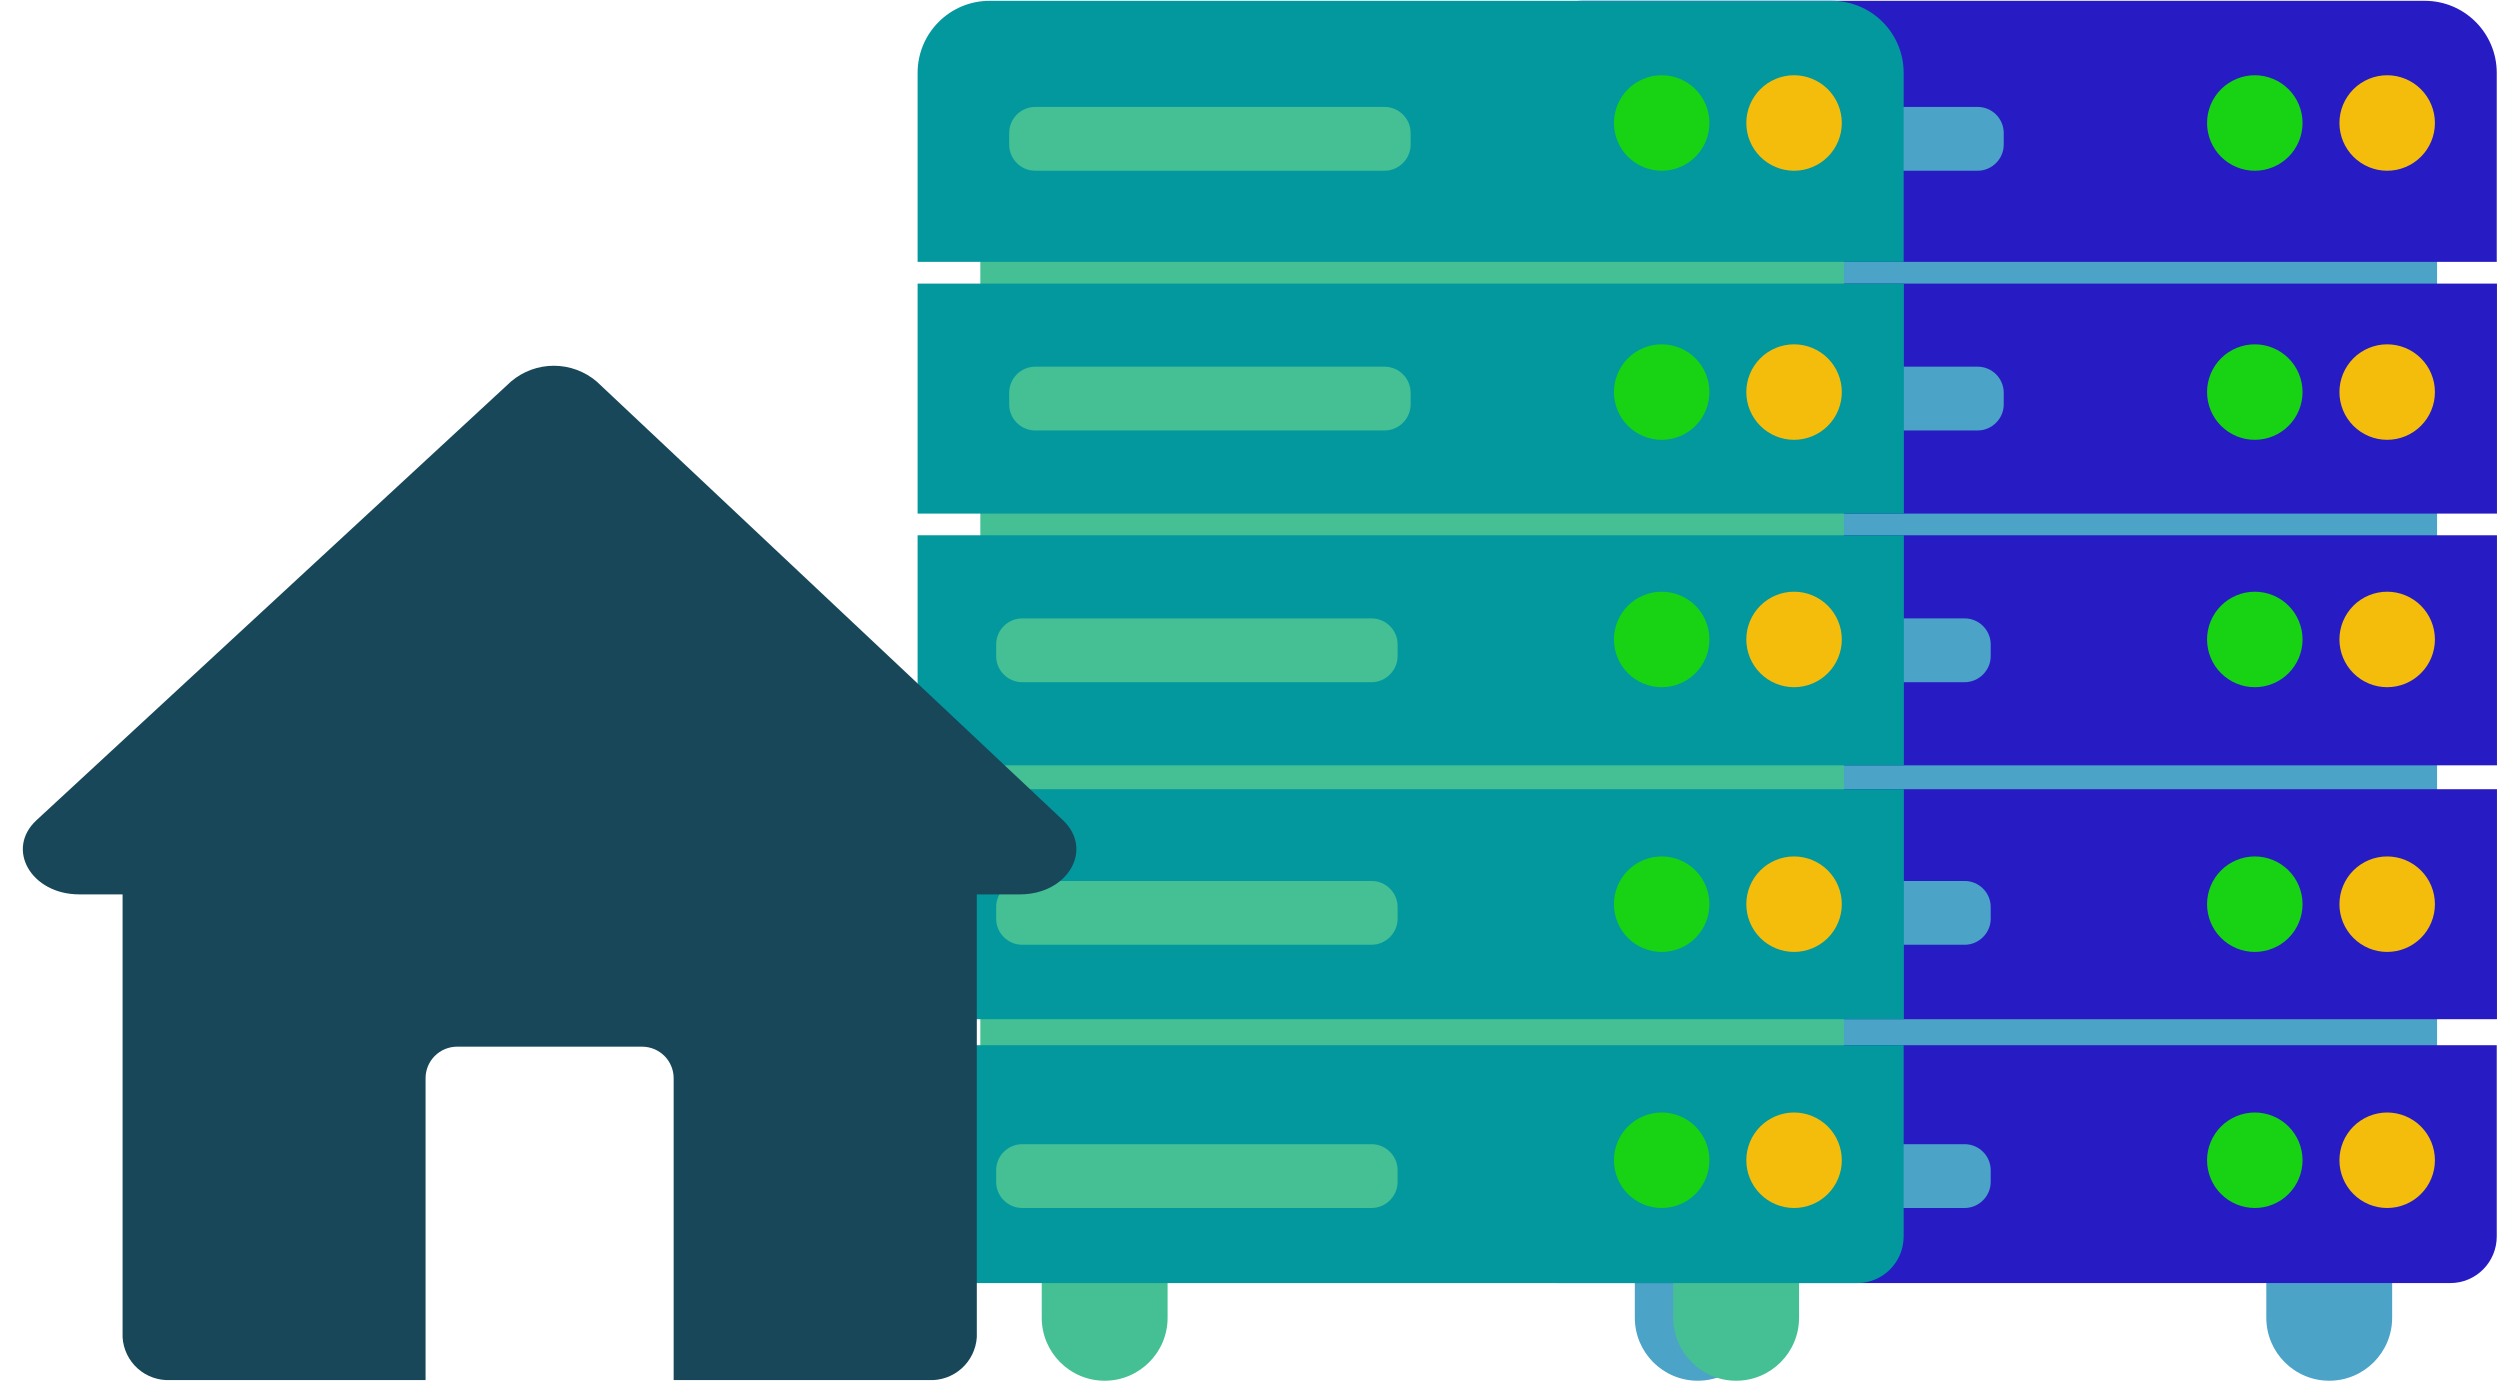 <svg xmlns="http://www.w3.org/2000/svg" xmlns:xlink="http://www.w3.org/1999/xlink" width="782" zoomAndPan="magnify" viewBox="0 0 586.5 324.75" height="433" preserveAspectRatio="xMidYMid meet" version="1.0"><defs><clipPath id="7403f37396"><path d="M 369 10 L 572 10 L 572 323.918 L 369 323.918 Z M 369 10 " clip-rule="nonzero"/></clipPath><clipPath id="6acd841714"><path d="M 354.348 0.191 L 585.898 0.191 L 585.898 62 L 354.348 62 Z M 354.348 0.191 " clip-rule="nonzero"/></clipPath><clipPath id="6f41dba153"><path d="M 354.348 66 L 585.898 66 L 585.898 121 L 354.348 121 Z M 354.348 66 " clip-rule="nonzero"/></clipPath><clipPath id="d8c1e4e3ca"><path d="M 354.348 125 L 585.898 125 L 585.898 180 L 354.348 180 Z M 354.348 125 " clip-rule="nonzero"/></clipPath><clipPath id="d1a083d2a6"><path d="M 354.348 185 L 585.898 185 L 585.898 240 L 354.348 240 Z M 354.348 185 " clip-rule="nonzero"/></clipPath><clipPath id="6023be72aa"><path d="M 354.348 245 L 585.898 245 L 585.898 302 L 354.348 302 Z M 354.348 245 " clip-rule="nonzero"/></clipPath><clipPath id="c48a9a9f17"><path d="M 229 10 L 433 10 L 433 323.918 L 229 323.918 Z M 229 10 " clip-rule="nonzero"/></clipPath><clipPath id="1744580bd6"><path d="M 215.203 0.191 L 446.758 0.191 L 446.758 62 L 215.203 62 Z M 215.203 0.191 " clip-rule="nonzero"/></clipPath><clipPath id="e17ee8ff2c"><path d="M 215.203 66 L 446.758 66 L 446.758 121 L 215.203 121 Z M 215.203 66 " clip-rule="nonzero"/></clipPath><clipPath id="85d4a17be1"><path d="M 215.203 125 L 446.758 125 L 446.758 180 L 215.203 180 Z M 215.203 125 " clip-rule="nonzero"/></clipPath><clipPath id="11bfc2cf48"><path d="M 215.203 185 L 446.758 185 L 446.758 240 L 215.203 240 Z M 215.203 185 " clip-rule="nonzero"/></clipPath><clipPath id="5ff4366067"><path d="M 215.203 245 L 446.758 245 L 446.758 302 L 215.203 302 Z M 215.203 245 " clip-rule="nonzero"/></clipPath></defs><g clip-path="url(#7403f37396)"><path fill="#4ba3c7" d="M 571.738 10.832 L 369.125 10.832 L 369.125 294.898 L 383.531 294.898 L 383.531 309.152 C 383.531 317.297 390.148 323.918 398.297 323.918 C 406.441 323.918 413.059 317.297 413.059 309.152 L 413.059 294.898 L 531.676 294.898 L 531.676 309.152 C 531.676 317.297 538.293 323.918 546.438 323.918 C 554.582 323.918 561.199 317.297 561.199 309.152 L 561.199 294.898 L 571.738 294.898 Z M 571.738 10.832 " fill-opacity="1" fill-rule="nonzero"/></g><g clip-path="url(#6acd841714)"><path fill="#271cc4" d="M 585.738 61.434 L 354.414 61.434 L 354.414 17.094 C 354.414 7.727 361.996 0.191 371.312 0.191 L 568.836 0.191 C 578.203 0.191 585.738 7.777 585.738 17.094 Z M 585.738 61.434 " fill-opacity="1" fill-rule="nonzero"/></g><g clip-path="url(#6f41dba153)"><path fill="#271cc4" d="M 354.414 66.527 L 585.789 66.527 L 585.789 120.488 L 354.414 120.488 Z M 354.414 66.527 " fill-opacity="1" fill-rule="nonzero"/></g><g clip-path="url(#d8c1e4e3ca)"><path fill="#271cc4" d="M 354.414 125.578 L 585.789 125.578 L 585.789 179.543 L 354.414 179.543 Z M 354.414 125.578 " fill-opacity="1" fill-rule="nonzero"/></g><g clip-path="url(#d1a083d2a6)"><path fill="#271cc4" d="M 354.414 185.141 L 585.789 185.141 L 585.789 239.105 L 354.414 239.105 Z M 354.414 185.141 " fill-opacity="1" fill-rule="nonzero"/></g><g clip-path="url(#6023be72aa)"><path fill="#271cc4" d="M 574.844 301.008 L 365.309 301.008 C 359.25 301.008 354.363 296.121 354.363 290.062 L 354.363 245.211 L 585.738 245.211 L 585.738 290.062 C 585.738 296.121 580.852 301.008 574.844 301.008 Z M 574.844 301.008 " fill-opacity="1" fill-rule="nonzero"/></g><path fill="#18d313" d="M 540.176 28.855 C 540.176 29.59 540.105 30.316 539.961 31.039 C 539.816 31.762 539.605 32.461 539.324 33.141 C 539.043 33.82 538.695 34.465 538.289 35.074 C 537.879 35.688 537.414 36.254 536.895 36.773 C 536.375 37.293 535.809 37.758 535.199 38.164 C 534.586 38.574 533.941 38.918 533.262 39.199 C 532.582 39.48 531.883 39.695 531.16 39.84 C 530.441 39.98 529.711 40.055 528.977 40.055 C 528.242 40.055 527.512 39.98 526.793 39.84 C 526.07 39.695 525.371 39.48 524.691 39.199 C 524.012 38.918 523.367 38.574 522.754 38.164 C 522.141 37.758 521.578 37.293 521.059 36.773 C 520.535 36.254 520.074 35.688 519.664 35.074 C 519.254 34.465 518.91 33.82 518.629 33.141 C 518.348 32.461 518.137 31.762 517.992 31.039 C 517.848 30.316 517.777 29.59 517.777 28.855 C 517.777 28.117 517.848 27.391 517.992 26.668 C 518.137 25.949 518.348 25.246 518.629 24.566 C 518.91 23.887 519.254 23.242 519.664 22.633 C 520.074 22.02 520.535 21.453 521.059 20.934 C 521.578 20.414 522.141 19.949 522.754 19.543 C 523.367 19.133 524.012 18.789 524.691 18.508 C 525.371 18.227 526.07 18.012 526.793 17.867 C 527.512 17.727 528.242 17.652 528.977 17.652 C 529.711 17.652 530.441 17.727 531.16 17.867 C 531.883 18.012 532.582 18.227 533.262 18.508 C 533.941 18.789 534.586 19.133 535.199 19.543 C 535.809 19.949 536.375 20.414 536.895 20.934 C 537.414 21.453 537.879 22.02 538.289 22.633 C 538.695 23.242 539.043 23.887 539.324 24.566 C 539.605 25.246 539.816 25.949 539.961 26.668 C 540.105 27.391 540.176 28.117 540.176 28.855 Z M 540.176 28.855 " fill-opacity="1" fill-rule="nonzero"/><path fill="#f4bd0c" d="M 571.23 28.855 C 571.23 29.59 571.156 30.316 571.016 31.039 C 570.871 31.762 570.66 32.461 570.379 33.141 C 570.098 33.82 569.75 34.465 569.344 35.074 C 568.934 35.688 568.469 36.254 567.949 36.773 C 567.43 37.293 566.863 37.758 566.254 38.164 C 565.641 38.574 564.996 38.918 564.316 39.199 C 563.637 39.48 562.938 39.695 562.215 39.84 C 561.492 39.98 560.766 40.055 560.031 40.055 C 559.293 40.055 558.566 39.98 557.844 39.84 C 557.125 39.695 556.422 39.48 555.742 39.199 C 555.066 38.918 554.418 38.574 553.809 38.164 C 553.195 37.758 552.629 37.293 552.109 36.773 C 551.59 36.254 551.125 35.688 550.719 35.074 C 550.309 34.465 549.965 33.82 549.684 33.141 C 549.402 32.461 549.188 31.762 549.047 31.039 C 548.902 30.316 548.832 29.59 548.832 28.855 C 548.832 28.117 548.902 27.391 549.047 26.668 C 549.188 25.949 549.402 25.246 549.684 24.566 C 549.965 23.887 550.309 23.242 550.719 22.633 C 551.125 22.02 551.59 21.453 552.109 20.934 C 552.629 20.414 553.195 19.949 553.809 19.543 C 554.418 19.133 555.066 18.789 555.742 18.508 C 556.422 18.227 557.125 18.012 557.844 17.867 C 558.566 17.727 559.293 17.652 560.031 17.652 C 560.766 17.652 561.492 17.727 562.215 17.867 C 562.938 18.012 563.637 18.227 564.316 18.508 C 564.996 18.789 565.641 19.133 566.254 19.543 C 566.863 19.949 567.43 20.414 567.949 20.934 C 568.469 21.453 568.934 22.02 569.344 22.633 C 569.75 23.242 570.098 23.887 570.379 24.566 C 570.66 25.246 570.871 25.949 571.016 26.668 C 571.156 27.391 571.23 28.117 571.23 28.855 Z M 571.23 28.855 " fill-opacity="1" fill-rule="nonzero"/><path fill="#18d313" d="M 540.176 91.98 C 540.176 92.715 540.105 93.441 539.961 94.164 C 539.816 94.887 539.605 95.586 539.324 96.266 C 539.043 96.945 538.695 97.59 538.289 98.203 C 537.879 98.812 537.414 99.379 536.895 99.898 C 536.375 100.418 535.809 100.883 535.199 101.293 C 534.586 101.699 533.941 102.047 533.262 102.328 C 532.582 102.609 531.883 102.82 531.16 102.965 C 530.441 103.109 529.711 103.18 528.977 103.18 C 528.242 103.18 527.512 103.109 526.793 102.965 C 526.07 102.82 525.371 102.609 524.691 102.328 C 524.012 102.047 523.367 101.699 522.754 101.293 C 522.141 100.883 521.578 100.418 521.059 99.898 C 520.535 99.379 520.074 98.812 519.664 98.203 C 519.254 97.59 518.91 96.945 518.629 96.266 C 518.348 95.586 518.137 94.887 517.992 94.164 C 517.848 93.441 517.777 92.715 517.777 91.98 C 517.777 91.242 517.848 90.516 517.992 89.793 C 518.137 89.074 518.348 88.371 518.629 87.695 C 518.91 87.016 519.254 86.367 519.664 85.758 C 520.074 85.145 520.535 84.578 521.059 84.059 C 521.578 83.539 522.141 83.074 522.754 82.668 C 523.367 82.258 524.012 81.914 524.691 81.633 C 525.371 81.352 526.07 81.137 526.793 80.996 C 527.512 80.852 528.242 80.781 528.977 80.781 C 529.711 80.781 530.441 80.852 531.16 80.996 C 531.883 81.137 532.582 81.352 533.262 81.633 C 533.941 81.914 534.586 82.258 535.199 82.668 C 535.809 83.074 536.375 83.539 536.895 84.059 C 537.414 84.578 537.879 85.145 538.289 85.758 C 538.695 86.367 539.043 87.016 539.324 87.695 C 539.605 88.371 539.816 89.074 539.961 89.793 C 540.105 90.516 540.176 91.242 540.176 91.98 Z M 540.176 91.98 " fill-opacity="1" fill-rule="nonzero"/><path fill="#f4bd0c" d="M 571.23 91.98 C 571.23 92.715 571.156 93.441 571.016 94.164 C 570.871 94.887 570.66 95.586 570.379 96.266 C 570.098 96.945 569.75 97.59 569.344 98.203 C 568.934 98.812 568.469 99.379 567.949 99.898 C 567.43 100.418 566.863 100.883 566.254 101.293 C 565.641 101.699 564.996 102.047 564.316 102.328 C 563.637 102.609 562.938 102.82 562.215 102.965 C 561.492 103.109 560.766 103.18 560.031 103.18 C 559.293 103.18 558.566 103.109 557.844 102.965 C 557.125 102.82 556.422 102.609 555.742 102.328 C 555.066 102.047 554.418 101.699 553.809 101.293 C 553.195 100.883 552.629 100.418 552.109 99.898 C 551.59 99.379 551.125 98.812 550.719 98.203 C 550.309 97.59 549.965 96.945 549.684 96.266 C 549.402 95.586 549.188 94.887 549.047 94.164 C 548.902 93.441 548.832 92.715 548.832 91.98 C 548.832 91.242 548.902 90.516 549.047 89.793 C 549.188 89.074 549.402 88.371 549.684 87.695 C 549.965 87.016 550.309 86.367 550.719 85.758 C 551.125 85.145 551.59 84.578 552.109 84.059 C 552.629 83.539 553.195 83.074 553.809 82.668 C 554.418 82.258 555.066 81.914 555.742 81.633 C 556.422 81.352 557.125 81.137 557.844 80.996 C 558.566 80.852 559.293 80.781 560.031 80.781 C 560.766 80.781 561.492 80.852 562.215 80.996 C 562.938 81.137 563.637 81.352 564.316 81.633 C 564.996 81.914 565.641 82.258 566.254 82.668 C 566.863 83.074 567.43 83.539 567.949 84.059 C 568.469 84.578 568.934 85.145 569.344 85.758 C 569.75 86.367 570.098 87.016 570.379 87.695 C 570.66 88.371 570.871 89.074 571.016 89.793 C 571.156 90.516 571.23 91.242 571.23 91.98 Z M 571.23 91.98 " fill-opacity="1" fill-rule="nonzero"/><path fill="#18d313" d="M 540.176 150.016 C 540.176 150.75 540.105 151.477 539.961 152.199 C 539.816 152.922 539.605 153.621 539.324 154.301 C 539.043 154.98 538.695 155.625 538.289 156.238 C 537.879 156.848 537.414 157.414 536.895 157.934 C 536.375 158.453 535.809 158.918 535.199 159.328 C 534.586 159.734 533.941 160.082 533.262 160.363 C 532.582 160.645 531.883 160.855 531.16 161 C 530.441 161.145 529.711 161.215 528.977 161.215 C 528.242 161.215 527.512 161.145 526.793 161 C 526.07 160.855 525.371 160.645 524.691 160.363 C 524.012 160.082 523.367 159.734 522.754 159.328 C 522.141 158.918 521.578 158.453 521.059 157.934 C 520.535 157.414 520.074 156.848 519.664 156.238 C 519.254 155.625 518.91 154.98 518.629 154.301 C 518.348 153.621 518.137 152.922 517.992 152.199 C 517.848 151.477 517.777 150.75 517.777 150.016 C 517.777 149.277 517.848 148.551 517.992 147.828 C 518.137 147.109 518.348 146.406 518.629 145.73 C 518.91 145.051 519.254 144.402 519.664 143.793 C 520.074 143.18 520.535 142.613 521.059 142.094 C 521.578 141.574 522.141 141.109 522.754 140.703 C 523.367 140.293 524.012 139.949 524.691 139.668 C 525.371 139.387 526.07 139.172 526.793 139.031 C 527.512 138.887 528.242 138.816 528.977 138.816 C 529.711 138.816 530.441 138.887 531.16 139.031 C 531.883 139.172 532.582 139.387 533.262 139.668 C 533.941 139.949 534.586 140.293 535.199 140.703 C 535.809 141.109 536.375 141.574 536.895 142.094 C 537.414 142.613 537.879 143.18 538.289 143.793 C 538.695 144.402 539.043 145.051 539.324 145.73 C 539.605 146.406 539.816 147.109 539.961 147.828 C 540.105 148.551 540.176 149.277 540.176 150.016 Z M 540.176 150.016 " fill-opacity="1" fill-rule="nonzero"/><path fill="#f4bd0c" d="M 571.23 150.016 C 571.23 150.75 571.156 151.477 571.016 152.199 C 570.871 152.922 570.66 153.621 570.379 154.301 C 570.098 154.98 569.75 155.625 569.344 156.238 C 568.934 156.848 568.469 157.414 567.949 157.934 C 567.43 158.453 566.863 158.918 566.254 159.328 C 565.641 159.734 564.996 160.082 564.316 160.363 C 563.637 160.645 562.938 160.855 562.215 161 C 561.492 161.145 560.766 161.215 560.031 161.215 C 559.293 161.215 558.566 161.145 557.844 161 C 557.125 160.855 556.422 160.645 555.742 160.363 C 555.066 160.082 554.418 159.734 553.809 159.328 C 553.195 158.918 552.629 158.453 552.109 157.934 C 551.59 157.414 551.125 156.848 550.719 156.238 C 550.309 155.625 549.965 154.98 549.684 154.301 C 549.402 153.621 549.188 152.922 549.047 152.199 C 548.902 151.477 548.832 150.75 548.832 150.016 C 548.832 149.277 548.902 148.551 549.047 147.828 C 549.188 147.109 549.402 146.406 549.684 145.73 C 549.965 145.051 550.309 144.402 550.719 143.793 C 551.125 143.18 551.59 142.613 552.109 142.094 C 552.629 141.574 553.195 141.109 553.809 140.703 C 554.418 140.293 555.066 139.949 555.742 139.668 C 556.422 139.387 557.125 139.172 557.844 139.031 C 558.566 138.887 559.293 138.816 560.031 138.816 C 560.766 138.816 561.492 138.887 562.215 139.031 C 562.938 139.172 563.637 139.387 564.316 139.668 C 564.996 139.949 565.641 140.293 566.254 140.703 C 566.863 141.109 567.43 141.574 567.949 142.094 C 568.469 142.613 568.934 143.18 569.344 143.793 C 569.75 144.402 570.098 145.051 570.379 145.73 C 570.66 146.406 570.871 147.109 571.016 147.828 C 571.156 148.551 571.23 149.277 571.23 150.016 Z M 571.23 150.016 " fill-opacity="1" fill-rule="nonzero"/><path fill="#18d313" d="M 540.176 212.121 C 540.176 212.859 540.105 213.586 539.961 214.309 C 539.816 215.027 539.605 215.73 539.324 216.41 C 539.043 217.086 538.695 217.734 538.289 218.344 C 537.879 218.957 537.414 219.523 536.895 220.043 C 536.375 220.562 535.809 221.027 535.199 221.434 C 534.586 221.844 533.941 222.188 533.262 222.469 C 532.582 222.75 531.883 222.965 531.16 223.105 C 530.441 223.25 529.711 223.32 528.977 223.32 C 528.242 223.32 527.512 223.25 526.793 223.105 C 526.07 222.965 525.371 222.75 524.691 222.469 C 524.012 222.188 523.367 221.844 522.754 221.434 C 522.141 221.027 521.578 220.562 521.059 220.043 C 520.535 219.523 520.074 218.957 519.664 218.344 C 519.254 217.734 518.91 217.086 518.629 216.41 C 518.348 215.73 518.137 215.027 517.992 214.309 C 517.848 213.586 517.777 212.859 517.777 212.121 C 517.777 211.387 517.848 210.66 517.992 209.938 C 518.137 209.215 518.348 208.516 518.629 207.836 C 518.91 207.156 519.254 206.512 519.664 205.898 C 520.074 205.289 520.535 204.723 521.059 204.203 C 521.578 203.684 522.141 203.219 522.754 202.809 C 523.367 202.402 524.012 202.055 524.691 201.773 C 525.371 201.492 526.07 201.281 526.793 201.137 C 527.512 200.996 528.242 200.922 528.977 200.922 C 529.711 200.922 530.441 200.996 531.16 201.137 C 531.883 201.281 532.582 201.492 533.262 201.773 C 533.941 202.055 534.586 202.402 535.199 202.809 C 535.809 203.219 536.375 203.684 536.895 204.203 C 537.414 204.723 537.879 205.289 538.289 205.898 C 538.695 206.512 539.043 207.156 539.324 207.836 C 539.605 208.516 539.816 209.215 539.961 209.938 C 540.105 210.66 540.176 211.387 540.176 212.121 Z M 540.176 212.121 " fill-opacity="1" fill-rule="nonzero"/><path fill="#f4bd0c" d="M 571.23 212.121 C 571.23 212.859 571.156 213.586 571.016 214.309 C 570.871 215.027 570.66 215.73 570.379 216.41 C 570.098 217.086 569.75 217.734 569.344 218.344 C 568.934 218.957 568.469 219.523 567.949 220.043 C 567.43 220.562 566.863 221.027 566.254 221.434 C 565.641 221.844 564.996 222.188 564.316 222.469 C 563.637 222.75 562.938 222.965 562.215 223.105 C 561.492 223.25 560.766 223.32 560.031 223.32 C 559.293 223.32 558.566 223.25 557.844 223.105 C 557.125 222.965 556.422 222.75 555.742 222.469 C 555.066 222.188 554.418 221.844 553.809 221.434 C 553.195 221.027 552.629 220.562 552.109 220.043 C 551.59 219.523 551.125 218.957 550.719 218.344 C 550.309 217.734 549.965 217.086 549.684 216.41 C 549.402 215.73 549.188 215.027 549.047 214.309 C 548.902 213.586 548.832 212.859 548.832 212.121 C 548.832 211.387 548.902 210.66 549.047 209.938 C 549.188 209.215 549.402 208.516 549.684 207.836 C 549.965 207.156 550.309 206.512 550.719 205.898 C 551.125 205.289 551.59 204.723 552.109 204.203 C 552.629 203.684 553.195 203.219 553.809 202.809 C 554.418 202.402 555.066 202.055 555.742 201.773 C 556.422 201.492 557.125 201.281 557.844 201.137 C 558.566 200.996 559.293 200.922 560.031 200.922 C 560.766 200.922 561.492 200.996 562.215 201.137 C 562.938 201.281 563.637 201.492 564.316 201.773 C 564.996 202.055 565.641 202.402 566.254 202.809 C 566.863 203.219 567.43 203.684 567.949 204.203 C 568.469 204.723 568.934 205.289 569.344 205.898 C 569.75 206.512 570.098 207.156 570.379 207.836 C 570.66 208.516 570.871 209.215 571.016 209.938 C 571.156 210.66 571.23 211.387 571.23 212.121 Z M 571.23 212.121 " fill-opacity="1" fill-rule="nonzero"/><path fill="#18d313" d="M 540.176 272.195 C 540.176 272.93 540.105 273.656 539.961 274.379 C 539.816 275.102 539.605 275.801 539.324 276.48 C 539.043 277.16 538.695 277.805 538.289 278.418 C 537.879 279.027 537.414 279.594 536.895 280.113 C 536.375 280.633 535.809 281.098 535.199 281.508 C 534.586 281.914 533.941 282.258 533.262 282.539 C 532.582 282.824 531.883 283.035 531.16 283.18 C 530.441 283.32 529.711 283.395 528.977 283.395 C 528.242 283.395 527.512 283.32 526.793 283.18 C 526.07 283.035 525.371 282.824 524.691 282.543 C 524.012 282.258 523.367 281.914 522.754 281.508 C 522.141 281.098 521.578 280.633 521.059 280.113 C 520.535 279.594 520.074 279.027 519.664 278.418 C 519.254 277.805 518.91 277.16 518.629 276.48 C 518.348 275.801 518.137 275.102 517.992 274.379 C 517.848 273.656 517.777 272.93 517.777 272.195 C 517.777 271.457 517.848 270.73 517.992 270.008 C 518.137 269.289 518.348 268.586 518.629 267.906 C 518.91 267.227 519.254 266.582 519.664 265.973 C 520.074 265.359 520.535 264.793 521.059 264.273 C 521.578 263.754 522.141 263.289 522.754 262.883 C 523.367 262.473 524.012 262.129 524.691 261.848 C 525.371 261.566 526.07 261.352 526.793 261.211 C 527.512 261.066 528.242 260.992 528.977 260.992 C 529.711 260.992 530.441 261.066 531.16 261.211 C 531.883 261.352 532.582 261.566 533.262 261.848 C 533.941 262.129 534.586 262.473 535.199 262.883 C 535.809 263.289 536.375 263.754 536.895 264.273 C 537.414 264.793 537.879 265.359 538.289 265.973 C 538.695 266.582 539.043 267.227 539.324 267.906 C 539.605 268.586 539.816 269.289 539.961 270.008 C 540.105 270.73 540.176 271.457 540.176 272.195 Z M 540.176 272.195 " fill-opacity="1" fill-rule="nonzero"/><path fill="#f4bd0c" d="M 571.23 272.195 C 571.23 272.93 571.156 273.656 571.016 274.379 C 570.871 275.102 570.66 275.801 570.379 276.48 C 570.098 277.16 569.75 277.805 569.344 278.418 C 568.934 279.027 568.469 279.594 567.949 280.113 C 567.43 280.633 566.863 281.098 566.254 281.508 C 565.641 281.914 564.996 282.258 564.316 282.539 C 563.637 282.824 562.938 283.035 562.215 283.18 C 561.492 283.32 560.766 283.395 560.031 283.395 C 559.293 283.395 558.566 283.32 557.844 283.18 C 557.125 283.035 556.422 282.824 555.742 282.543 C 555.066 282.258 554.418 281.914 553.809 281.508 C 553.195 281.098 552.629 280.633 552.109 280.113 C 551.59 279.594 551.125 279.027 550.719 278.418 C 550.309 277.805 549.965 277.16 549.684 276.48 C 549.402 275.801 549.188 275.102 549.047 274.379 C 548.902 273.656 548.832 272.93 548.832 272.195 C 548.832 271.457 548.902 270.73 549.047 270.008 C 549.188 269.289 549.402 268.586 549.684 267.906 C 549.965 267.227 550.309 266.582 550.719 265.973 C 551.125 265.359 551.59 264.793 552.109 264.273 C 552.629 263.754 553.195 263.289 553.809 262.883 C 554.418 262.473 555.066 262.129 555.742 261.848 C 556.422 261.566 557.125 261.352 557.844 261.211 C 558.566 261.066 559.293 260.992 560.031 260.992 C 560.766 260.992 561.492 261.066 562.215 261.211 C 562.938 261.352 563.637 261.566 564.316 261.848 C 564.996 262.129 565.641 262.473 566.254 262.883 C 566.863 263.289 567.43 263.754 567.949 264.273 C 568.469 264.793 568.934 265.359 569.344 265.973 C 569.75 266.582 570.098 267.227 570.379 267.906 C 570.66 268.586 570.871 269.289 571.016 270.008 C 571.156 270.73 571.23 271.457 571.23 272.195 Z M 571.23 272.195 " fill-opacity="1" fill-rule="nonzero"/><path fill="#4ba3c7" d="M 463.965 40.055 L 382.004 40.055 C 378.645 40.055 375.895 37.305 375.895 33.945 L 375.895 31.195 C 375.895 27.836 378.645 25.086 382.004 25.086 L 463.965 25.086 C 467.328 25.086 470.074 27.836 470.074 31.195 L 470.074 33.945 C 470.074 37.305 467.277 40.055 463.965 40.055 Z M 463.965 40.055 " fill-opacity="1" fill-rule="nonzero"/><path fill="#4ba3c7" d="M 463.965 100.988 L 382.004 100.988 C 378.645 100.988 375.895 98.242 375.895 94.883 L 375.895 92.133 C 375.895 88.773 378.645 86.023 382.004 86.023 L 463.965 86.023 C 467.328 86.023 470.074 88.773 470.074 92.133 L 470.074 94.883 C 470.074 98.242 467.277 100.988 463.965 100.988 Z M 463.965 100.988 " fill-opacity="1" fill-rule="nonzero"/><path fill="#4ba3c7" d="M 460.914 160.043 L 378.949 160.043 C 375.59 160.043 372.84 157.293 372.84 153.934 L 372.84 151.184 C 372.84 147.824 375.59 145.078 378.949 145.078 L 460.914 145.078 C 464.273 145.078 467.02 147.824 467.02 151.184 L 467.02 153.934 C 467.02 157.293 464.223 160.043 460.914 160.043 Z M 460.914 160.043 " fill-opacity="1" fill-rule="nonzero"/><path fill="#4ba3c7" d="M 460.914 221.641 L 378.949 221.641 C 375.59 221.641 372.84 218.895 372.84 215.535 L 372.84 212.785 C 372.84 209.426 375.59 206.676 378.949 206.676 L 460.914 206.676 C 464.273 206.676 467.02 209.426 467.02 212.785 L 467.02 215.535 C 467.02 218.895 464.223 221.641 460.914 221.641 Z M 460.914 221.641 " fill-opacity="1" fill-rule="nonzero"/><path fill="#4ba3c7" d="M 460.914 283.395 L 378.949 283.395 C 375.59 283.395 372.84 280.645 372.84 277.285 L 372.84 274.535 C 372.84 271.176 375.59 268.426 378.949 268.426 L 460.914 268.426 C 464.273 268.426 467.02 271.176 467.02 274.535 L 467.02 277.285 C 467.02 280.645 464.223 283.395 460.914 283.395 Z M 460.914 283.395 " fill-opacity="1" fill-rule="nonzero"/><g clip-path="url(#c48a9a9f17)"><path fill="#45bf94" d="M 432.598 10.832 L 229.984 10.832 L 229.984 294.898 L 244.391 294.898 L 244.391 309.152 C 244.391 317.297 251.008 323.918 259.152 323.918 C 267.297 323.918 273.918 317.297 273.918 309.152 L 273.918 294.898 L 392.531 294.898 L 392.531 309.152 C 392.531 317.297 399.148 323.918 407.297 323.918 C 415.441 323.918 422.059 317.297 422.059 309.152 L 422.059 294.898 L 432.598 294.898 Z M 432.598 10.832 " fill-opacity="1" fill-rule="nonzero"/></g><g clip-path="url(#1744580bd6)"><path fill="#03989e" d="M 446.598 61.434 L 215.27 61.434 L 215.27 17.094 C 215.27 7.727 222.855 0.191 232.172 0.191 L 429.695 0.191 C 439.062 0.191 446.598 7.777 446.598 17.094 Z M 446.598 61.434 " fill-opacity="1" fill-rule="nonzero"/></g><g clip-path="url(#e17ee8ff2c)"><path fill="#03989e" d="M 215.27 66.527 L 446.648 66.527 L 446.648 120.488 L 215.27 120.488 Z M 215.27 66.527 " fill-opacity="1" fill-rule="nonzero"/></g><g clip-path="url(#85d4a17be1)"><path fill="#03989e" d="M 215.27 125.578 L 446.648 125.578 L 446.648 179.543 L 215.27 179.543 Z M 215.27 125.578 " fill-opacity="1" fill-rule="nonzero"/></g><g clip-path="url(#11bfc2cf48)"><path fill="#03989e" d="M 215.27 185.141 L 446.648 185.141 L 446.648 239.105 L 215.27 239.105 Z M 215.27 185.141 " fill-opacity="1" fill-rule="nonzero"/></g><g clip-path="url(#5ff4366067)"><path fill="#03989e" d="M 435.703 301.008 L 226.164 301.008 C 220.105 301.008 215.219 296.121 215.219 290.062 L 215.219 245.211 L 446.598 245.211 L 446.598 290.062 C 446.598 296.121 441.707 301.008 435.703 301.008 Z M 435.703 301.008 " fill-opacity="1" fill-rule="nonzero"/></g><path fill="#18d313" d="M 401.035 28.855 C 401.035 29.59 400.961 30.316 400.816 31.039 C 400.676 31.762 400.461 32.461 400.18 33.141 C 399.898 33.82 399.555 34.465 399.145 35.074 C 398.738 35.688 398.273 36.254 397.754 36.773 C 397.234 37.293 396.668 37.758 396.055 38.164 C 395.445 38.574 394.801 38.918 394.121 39.199 C 393.441 39.48 392.738 39.695 392.02 39.84 C 391.297 39.98 390.57 40.055 389.832 40.055 C 389.098 40.055 388.371 39.98 387.648 39.84 C 386.926 39.695 386.227 39.48 385.547 39.199 C 384.867 38.918 384.223 38.574 383.613 38.164 C 383 37.758 382.434 37.293 381.914 36.773 C 381.395 36.254 380.93 35.688 380.52 35.074 C 380.113 34.465 379.77 33.82 379.488 33.141 C 379.203 32.461 378.992 31.762 378.848 31.039 C 378.707 30.316 378.633 29.59 378.633 28.855 C 378.633 28.117 378.707 27.391 378.848 26.668 C 378.992 25.949 379.203 25.246 379.488 24.566 C 379.77 23.887 380.113 23.242 380.52 22.633 C 380.93 22.02 381.395 21.453 381.914 20.934 C 382.434 20.414 383 19.949 383.613 19.543 C 384.223 19.133 384.867 18.789 385.547 18.508 C 386.227 18.227 386.926 18.012 387.648 17.867 C 388.371 17.727 389.098 17.652 389.832 17.652 C 390.57 17.652 391.297 17.727 392.02 17.867 C 392.738 18.012 393.441 18.227 394.121 18.508 C 394.801 18.789 395.445 19.133 396.055 19.543 C 396.668 19.949 397.234 20.414 397.754 20.934 C 398.273 21.453 398.738 22.02 399.145 22.633 C 399.555 23.242 399.898 23.887 400.18 24.566 C 400.461 25.246 400.676 25.949 400.816 26.668 C 400.961 27.391 401.035 28.117 401.035 28.855 Z M 401.035 28.855 " fill-opacity="1" fill-rule="nonzero"/><path fill="#f4bd0c" d="M 432.086 28.855 C 432.086 29.59 432.016 30.316 431.871 31.039 C 431.73 31.762 431.516 32.461 431.234 33.141 C 430.953 33.82 430.609 34.465 430.199 35.074 C 429.793 35.688 429.328 36.254 428.809 36.773 C 428.285 37.293 427.723 37.758 427.109 38.164 C 426.5 38.574 425.852 38.918 425.172 39.199 C 424.492 39.48 423.793 39.695 423.074 39.84 C 422.352 39.98 421.621 40.055 420.887 40.055 C 420.152 40.055 419.422 39.98 418.703 39.84 C 417.98 39.695 417.281 39.48 416.602 39.199 C 415.922 38.918 415.277 38.574 414.664 38.164 C 414.055 37.758 413.488 37.293 412.969 36.773 C 412.449 36.254 411.984 35.688 411.574 35.074 C 411.168 34.465 410.82 33.82 410.539 33.141 C 410.258 32.461 410.047 31.762 409.902 31.039 C 409.758 30.316 409.688 29.59 409.688 28.855 C 409.688 28.117 409.758 27.391 409.902 26.668 C 410.047 25.949 410.258 25.246 410.539 24.566 C 410.82 23.887 411.168 23.242 411.574 22.633 C 411.984 22.02 412.449 21.453 412.969 20.934 C 413.488 20.414 414.055 19.949 414.664 19.543 C 415.277 19.133 415.922 18.789 416.602 18.508 C 417.281 18.227 417.98 18.012 418.703 17.867 C 419.422 17.727 420.152 17.652 420.887 17.652 C 421.621 17.652 422.352 17.727 423.074 17.867 C 423.793 18.012 424.492 18.227 425.172 18.508 C 425.852 18.789 426.5 19.133 427.109 19.543 C 427.723 19.949 428.285 20.414 428.809 20.934 C 429.328 21.453 429.793 22.02 430.199 22.633 C 430.609 23.242 430.953 23.887 431.234 24.566 C 431.516 25.246 431.73 25.949 431.871 26.668 C 432.016 27.391 432.086 28.117 432.086 28.855 Z M 432.086 28.855 " fill-opacity="1" fill-rule="nonzero"/><path fill="#18d313" d="M 401.035 91.98 C 401.035 92.715 400.961 93.441 400.816 94.164 C 400.676 94.887 400.461 95.586 400.18 96.266 C 399.898 96.945 399.555 97.59 399.145 98.203 C 398.738 98.812 398.273 99.379 397.754 99.898 C 397.234 100.418 396.668 100.883 396.055 101.293 C 395.445 101.699 394.801 102.047 394.121 102.328 C 393.441 102.609 392.738 102.82 392.02 102.965 C 391.297 103.109 390.57 103.18 389.832 103.18 C 389.098 103.18 388.371 103.109 387.648 102.965 C 386.926 102.82 386.227 102.609 385.547 102.328 C 384.867 102.047 384.223 101.699 383.613 101.293 C 383 100.883 382.434 100.418 381.914 99.898 C 381.395 99.379 380.93 98.812 380.52 98.203 C 380.113 97.59 379.77 96.945 379.488 96.266 C 379.203 95.586 378.992 94.887 378.848 94.164 C 378.707 93.441 378.633 92.715 378.633 91.98 C 378.633 91.242 378.707 90.516 378.848 89.793 C 378.992 89.074 379.203 88.371 379.488 87.695 C 379.77 87.016 380.113 86.367 380.52 85.758 C 380.93 85.145 381.395 84.578 381.914 84.059 C 382.434 83.539 383 83.074 383.613 82.668 C 384.223 82.258 384.867 81.914 385.547 81.633 C 386.227 81.352 386.926 81.137 387.648 80.996 C 388.371 80.852 389.098 80.781 389.832 80.781 C 390.57 80.781 391.297 80.852 392.02 80.996 C 392.738 81.137 393.441 81.352 394.121 81.633 C 394.801 81.914 395.445 82.258 396.055 82.668 C 396.668 83.074 397.234 83.539 397.754 84.059 C 398.273 84.578 398.738 85.145 399.145 85.758 C 399.555 86.367 399.898 87.016 400.18 87.695 C 400.461 88.371 400.676 89.074 400.816 89.793 C 400.961 90.516 401.035 91.242 401.035 91.98 Z M 401.035 91.98 " fill-opacity="1" fill-rule="nonzero"/><path fill="#f4bd0c" d="M 432.086 91.98 C 432.086 92.715 432.016 93.441 431.871 94.164 C 431.73 94.887 431.516 95.586 431.234 96.266 C 430.953 96.945 430.609 97.59 430.199 98.203 C 429.793 98.812 429.328 99.379 428.809 99.898 C 428.285 100.418 427.723 100.883 427.109 101.293 C 426.5 101.699 425.852 102.047 425.172 102.328 C 424.492 102.609 423.793 102.82 423.074 102.965 C 422.352 103.109 421.621 103.18 420.887 103.18 C 420.152 103.18 419.422 103.109 418.703 102.965 C 417.98 102.82 417.281 102.609 416.602 102.328 C 415.922 102.047 415.277 101.699 414.664 101.293 C 414.055 100.883 413.488 100.418 412.969 99.898 C 412.449 99.379 411.984 98.812 411.574 98.203 C 411.168 97.59 410.82 96.945 410.539 96.266 C 410.258 95.586 410.047 94.887 409.902 94.164 C 409.758 93.441 409.688 92.715 409.688 91.98 C 409.688 91.242 409.758 90.516 409.902 89.793 C 410.047 89.074 410.258 88.371 410.539 87.695 C 410.82 87.016 411.168 86.367 411.574 85.758 C 411.984 85.145 412.449 84.578 412.969 84.059 C 413.488 83.539 414.055 83.074 414.664 82.668 C 415.277 82.258 415.922 81.914 416.602 81.633 C 417.281 81.352 417.98 81.137 418.703 80.996 C 419.422 80.852 420.152 80.781 420.887 80.781 C 421.621 80.781 422.352 80.852 423.074 80.996 C 423.793 81.137 424.492 81.352 425.172 81.633 C 425.852 81.914 426.5 82.258 427.109 82.668 C 427.723 83.074 428.285 83.539 428.809 84.059 C 429.328 84.578 429.793 85.145 430.199 85.758 C 430.609 86.367 430.953 87.016 431.234 87.695 C 431.516 88.371 431.73 89.074 431.871 89.793 C 432.016 90.516 432.086 91.242 432.086 91.98 Z M 432.086 91.98 " fill-opacity="1" fill-rule="nonzero"/><path fill="#18d313" d="M 401.035 150.016 C 401.035 150.75 400.961 151.477 400.816 152.199 C 400.676 152.922 400.461 153.621 400.18 154.301 C 399.898 154.98 399.555 155.625 399.145 156.238 C 398.738 156.848 398.273 157.414 397.754 157.934 C 397.234 158.453 396.668 158.918 396.055 159.328 C 395.445 159.734 394.801 160.082 394.121 160.363 C 393.441 160.645 392.738 160.855 392.02 161 C 391.297 161.145 390.57 161.215 389.832 161.215 C 389.098 161.215 388.371 161.145 387.648 161 C 386.926 160.855 386.227 160.645 385.547 160.363 C 384.867 160.082 384.223 159.734 383.613 159.328 C 383 158.918 382.434 158.453 381.914 157.934 C 381.395 157.414 380.93 156.848 380.52 156.238 C 380.113 155.625 379.77 154.98 379.488 154.301 C 379.203 153.621 378.992 152.922 378.848 152.199 C 378.707 151.477 378.633 150.75 378.633 150.016 C 378.633 149.277 378.707 148.551 378.848 147.828 C 378.992 147.109 379.203 146.406 379.488 145.73 C 379.77 145.051 380.113 144.402 380.52 143.793 C 380.93 143.18 381.395 142.613 381.914 142.094 C 382.434 141.574 383 141.109 383.613 140.703 C 384.223 140.293 384.867 139.949 385.547 139.668 C 386.227 139.387 386.926 139.172 387.648 139.031 C 388.371 138.887 389.098 138.816 389.832 138.816 C 390.57 138.816 391.297 138.887 392.02 139.031 C 392.738 139.172 393.441 139.387 394.121 139.668 C 394.801 139.949 395.445 140.293 396.055 140.703 C 396.668 141.109 397.234 141.574 397.754 142.094 C 398.273 142.613 398.738 143.18 399.145 143.793 C 399.555 144.402 399.898 145.051 400.18 145.73 C 400.461 146.406 400.676 147.109 400.816 147.828 C 400.961 148.551 401.035 149.277 401.035 150.016 Z M 401.035 150.016 " fill-opacity="1" fill-rule="nonzero"/><path fill="#f4bd0c" d="M 432.086 150.016 C 432.086 150.75 432.016 151.477 431.871 152.199 C 431.73 152.922 431.516 153.621 431.234 154.301 C 430.953 154.98 430.609 155.625 430.199 156.238 C 429.793 156.848 429.328 157.414 428.809 157.934 C 428.285 158.453 427.723 158.918 427.109 159.328 C 426.5 159.734 425.852 160.082 425.172 160.363 C 424.492 160.645 423.793 160.855 423.074 161 C 422.352 161.145 421.621 161.215 420.887 161.215 C 420.152 161.215 419.422 161.145 418.703 161 C 417.98 160.855 417.281 160.645 416.602 160.363 C 415.922 160.082 415.277 159.734 414.664 159.328 C 414.055 158.918 413.488 158.453 412.969 157.934 C 412.449 157.414 411.984 156.848 411.574 156.238 C 411.168 155.625 410.82 154.98 410.539 154.301 C 410.258 153.621 410.047 152.922 409.902 152.199 C 409.758 151.477 409.688 150.75 409.688 150.016 C 409.688 149.277 409.758 148.551 409.902 147.828 C 410.047 147.109 410.258 146.406 410.539 145.73 C 410.82 145.051 411.168 144.402 411.574 143.793 C 411.984 143.18 412.449 142.613 412.969 142.094 C 413.488 141.574 414.055 141.109 414.664 140.703 C 415.277 140.293 415.922 139.949 416.602 139.668 C 417.281 139.387 417.98 139.172 418.703 139.031 C 419.422 138.887 420.152 138.816 420.887 138.816 C 421.621 138.816 422.352 138.887 423.074 139.031 C 423.793 139.172 424.492 139.387 425.172 139.668 C 425.852 139.949 426.5 140.293 427.109 140.703 C 427.723 141.109 428.285 141.574 428.809 142.094 C 429.328 142.613 429.793 143.18 430.199 143.793 C 430.609 144.402 430.953 145.051 431.234 145.73 C 431.516 146.406 431.73 147.109 431.871 147.828 C 432.016 148.551 432.086 149.277 432.086 150.016 Z M 432.086 150.016 " fill-opacity="1" fill-rule="nonzero"/><path fill="#18d313" d="M 401.035 212.121 C 401.035 212.859 400.961 213.586 400.816 214.309 C 400.676 215.027 400.461 215.73 400.18 216.41 C 399.898 217.086 399.555 217.734 399.145 218.344 C 398.738 218.957 398.273 219.523 397.754 220.043 C 397.234 220.562 396.668 221.027 396.055 221.434 C 395.445 221.844 394.801 222.188 394.121 222.469 C 393.441 222.75 392.738 222.965 392.02 223.105 C 391.297 223.25 390.57 223.32 389.832 223.32 C 389.098 223.32 388.371 223.25 387.648 223.105 C 386.926 222.965 386.227 222.75 385.547 222.469 C 384.867 222.188 384.223 221.844 383.613 221.434 C 383 221.027 382.434 220.562 381.914 220.043 C 381.395 219.523 380.93 218.957 380.52 218.344 C 380.113 217.734 379.77 217.086 379.488 216.41 C 379.203 215.73 378.992 215.027 378.848 214.309 C 378.707 213.586 378.633 212.859 378.633 212.121 C 378.633 211.387 378.707 210.66 378.848 209.938 C 378.992 209.215 379.203 208.516 379.488 207.836 C 379.77 207.156 380.113 206.512 380.52 205.898 C 380.93 205.289 381.395 204.723 381.914 204.203 C 382.434 203.684 383 203.219 383.613 202.809 C 384.223 202.402 384.867 202.055 385.547 201.773 C 386.227 201.492 386.926 201.281 387.648 201.137 C 388.371 200.996 389.098 200.922 389.832 200.922 C 390.57 200.922 391.297 200.996 392.02 201.137 C 392.738 201.281 393.441 201.492 394.121 201.773 C 394.801 202.055 395.445 202.402 396.055 202.809 C 396.668 203.219 397.234 203.684 397.754 204.203 C 398.273 204.723 398.738 205.289 399.145 205.898 C 399.555 206.512 399.898 207.156 400.18 207.836 C 400.461 208.516 400.676 209.215 400.816 209.938 C 400.961 210.66 401.035 211.387 401.035 212.121 Z M 401.035 212.121 " fill-opacity="1" fill-rule="nonzero"/><path fill="#f4bd0c" d="M 432.086 212.121 C 432.086 212.859 432.016 213.586 431.871 214.309 C 431.73 215.027 431.516 215.73 431.234 216.41 C 430.953 217.086 430.609 217.734 430.199 218.344 C 429.793 218.957 429.328 219.523 428.809 220.043 C 428.285 220.562 427.723 221.027 427.109 221.434 C 426.5 221.844 425.852 222.188 425.172 222.469 C 424.492 222.75 423.793 222.965 423.074 223.105 C 422.352 223.25 421.621 223.32 420.887 223.32 C 420.152 223.32 419.422 223.25 418.703 223.105 C 417.98 222.965 417.281 222.75 416.602 222.469 C 415.922 222.188 415.277 221.844 414.664 221.434 C 414.055 221.027 413.488 220.562 412.969 220.043 C 412.449 219.523 411.984 218.957 411.574 218.344 C 411.168 217.734 410.82 217.086 410.539 216.41 C 410.258 215.73 410.047 215.027 409.902 214.309 C 409.758 213.586 409.688 212.859 409.688 212.121 C 409.688 211.387 409.758 210.66 409.902 209.938 C 410.047 209.215 410.258 208.516 410.539 207.836 C 410.82 207.156 411.168 206.512 411.574 205.898 C 411.984 205.289 412.449 204.723 412.969 204.203 C 413.488 203.684 414.055 203.219 414.664 202.809 C 415.277 202.402 415.922 202.055 416.602 201.773 C 417.281 201.492 417.98 201.281 418.703 201.137 C 419.422 200.996 420.152 200.922 420.887 200.922 C 421.621 200.922 422.352 200.996 423.074 201.137 C 423.793 201.281 424.492 201.492 425.172 201.773 C 425.852 202.055 426.5 202.402 427.109 202.809 C 427.723 203.219 428.285 203.684 428.809 204.203 C 429.328 204.723 429.793 205.289 430.199 205.898 C 430.609 206.512 430.953 207.156 431.234 207.836 C 431.516 208.516 431.73 209.215 431.871 209.938 C 432.016 210.66 432.086 211.387 432.086 212.121 Z M 432.086 212.121 " fill-opacity="1" fill-rule="nonzero"/><path fill="#18d313" d="M 401.035 272.195 C 401.035 272.93 400.961 273.656 400.816 274.379 C 400.676 275.102 400.461 275.801 400.18 276.48 C 399.898 277.16 399.555 277.805 399.145 278.418 C 398.738 279.027 398.273 279.594 397.754 280.113 C 397.234 280.633 396.668 281.098 396.055 281.508 C 395.445 281.914 394.801 282.258 394.121 282.539 C 393.441 282.824 392.738 283.035 392.02 283.18 C 391.297 283.32 390.57 283.395 389.832 283.395 C 389.098 283.395 388.371 283.32 387.648 283.18 C 386.926 283.035 386.227 282.824 385.547 282.543 C 384.867 282.258 384.223 281.914 383.613 281.508 C 383 281.098 382.434 280.633 381.914 280.113 C 381.395 279.594 380.93 279.027 380.52 278.418 C 380.113 277.805 379.77 277.16 379.488 276.48 C 379.203 275.801 378.992 275.102 378.848 274.379 C 378.707 273.656 378.633 272.93 378.633 272.195 C 378.633 271.457 378.707 270.73 378.848 270.008 C 378.992 269.289 379.203 268.586 379.488 267.906 C 379.77 267.227 380.113 266.582 380.52 265.973 C 380.93 265.359 381.395 264.793 381.914 264.273 C 382.434 263.754 383 263.289 383.613 262.883 C 384.223 262.473 384.867 262.129 385.547 261.848 C 386.227 261.566 386.926 261.352 387.648 261.211 C 388.371 261.066 389.098 260.992 389.832 260.992 C 390.57 260.992 391.297 261.066 392.02 261.211 C 392.738 261.352 393.441 261.566 394.121 261.848 C 394.801 262.129 395.445 262.473 396.055 262.883 C 396.668 263.289 397.234 263.754 397.754 264.273 C 398.273 264.793 398.738 265.359 399.145 265.973 C 399.555 266.582 399.898 267.227 400.18 267.906 C 400.461 268.586 400.676 269.289 400.816 270.008 C 400.961 270.73 401.035 271.457 401.035 272.195 Z M 401.035 272.195 " fill-opacity="1" fill-rule="nonzero"/><path fill="#f4bd0c" d="M 432.086 272.195 C 432.086 272.93 432.016 273.656 431.871 274.379 C 431.73 275.102 431.516 275.801 431.234 276.48 C 430.953 277.16 430.609 277.805 430.199 278.418 C 429.793 279.027 429.328 279.594 428.809 280.113 C 428.285 280.633 427.723 281.098 427.109 281.508 C 426.5 281.914 425.852 282.258 425.172 282.539 C 424.492 282.824 423.793 283.035 423.074 283.18 C 422.352 283.32 421.621 283.395 420.887 283.395 C 420.152 283.395 419.422 283.32 418.703 283.18 C 417.98 283.035 417.281 282.824 416.602 282.543 C 415.922 282.258 415.277 281.914 414.664 281.508 C 414.055 281.098 413.488 280.633 412.969 280.113 C 412.449 279.594 411.984 279.027 411.574 278.418 C 411.168 277.805 410.82 277.16 410.539 276.48 C 410.258 275.801 410.047 275.102 409.902 274.379 C 409.758 273.656 409.688 272.93 409.688 272.195 C 409.688 271.457 409.758 270.73 409.902 270.008 C 410.047 269.289 410.258 268.586 410.539 267.906 C 410.82 267.227 411.168 266.582 411.574 265.973 C 411.984 265.359 412.449 264.793 412.969 264.273 C 413.488 263.754 414.055 263.289 414.664 262.883 C 415.277 262.473 415.922 262.129 416.602 261.848 C 417.281 261.566 417.98 261.352 418.703 261.211 C 419.422 261.066 420.152 260.992 420.887 260.992 C 421.621 260.992 422.352 261.066 423.074 261.211 C 423.793 261.352 424.492 261.566 425.172 261.848 C 425.852 262.129 426.5 262.473 427.109 262.883 C 427.723 263.289 428.285 263.754 428.809 264.273 C 429.328 264.793 429.793 265.359 430.199 265.973 C 430.609 266.582 430.953 267.227 431.234 267.906 C 431.516 268.586 431.73 269.289 431.871 270.008 C 432.016 270.73 432.086 271.457 432.086 272.195 Z M 432.086 272.195 " fill-opacity="1" fill-rule="nonzero"/><path fill="#45bf94" d="M 324.824 40.055 L 242.863 40.055 C 239.504 40.055 236.754 37.305 236.754 33.945 L 236.754 31.195 C 236.754 27.836 239.504 25.086 242.863 25.086 L 324.824 25.086 C 328.184 25.086 330.934 27.836 330.934 31.195 L 330.934 33.945 C 330.934 37.305 328.133 40.055 324.824 40.055 Z M 324.824 40.055 " fill-opacity="1" fill-rule="nonzero"/><path fill="#45bf94" d="M 324.824 100.988 L 242.863 100.988 C 239.504 100.988 236.754 98.242 236.754 94.883 L 236.754 92.133 C 236.754 88.773 239.504 86.023 242.863 86.023 L 324.824 86.023 C 328.184 86.023 330.934 88.773 330.934 92.133 L 330.934 94.883 C 330.934 98.242 328.133 100.988 324.824 100.988 Z M 324.824 100.988 " fill-opacity="1" fill-rule="nonzero"/><path fill="#45bf94" d="M 321.77 160.043 L 239.809 160.043 C 236.449 160.043 233.699 157.293 233.699 153.934 L 233.699 151.184 C 233.699 147.824 236.449 145.078 239.809 145.078 L 321.77 145.078 C 325.129 145.078 327.879 147.824 327.879 151.184 L 327.879 153.934 C 327.879 157.293 325.078 160.043 321.77 160.043 Z M 321.77 160.043 " fill-opacity="1" fill-rule="nonzero"/><path fill="#45bf94" d="M 321.77 221.641 L 239.809 221.641 C 236.449 221.641 233.699 218.895 233.699 215.535 L 233.699 212.785 C 233.699 209.426 236.449 206.676 239.809 206.676 L 321.77 206.676 C 325.129 206.676 327.879 209.426 327.879 212.785 L 327.879 215.535 C 327.879 218.895 325.078 221.641 321.77 221.641 Z M 321.77 221.641 " fill-opacity="1" fill-rule="nonzero"/><path fill="#45bf94" d="M 321.77 283.395 L 239.809 283.395 C 236.449 283.395 233.699 280.645 233.699 277.285 L 233.699 274.535 C 233.699 271.176 236.449 268.426 239.809 268.426 L 321.77 268.426 C 325.129 268.426 327.879 271.176 327.879 274.535 L 327.879 277.285 C 327.879 280.645 325.078 283.395 321.77 283.395 Z M 321.77 283.395 " fill-opacity="1" fill-rule="nonzero"/><path fill="#174759" d="M 239.289 209.82 L 229.16 209.82 L 229.16 313.684 C 229.117 314.383 229.008 315.07 228.828 315.75 C 228.648 316.43 228.406 317.082 228.102 317.715 C 227.797 318.348 227.43 318.941 227.008 319.5 C 226.586 320.062 226.113 320.574 225.59 321.043 C 225.066 321.512 224.504 321.922 223.898 322.281 C 223.293 322.637 222.66 322.934 222 323.168 C 221.34 323.398 220.66 323.566 219.965 323.668 C 219.273 323.77 218.574 323.801 217.875 323.766 L 158.039 323.766 L 158.039 252.949 C 158.039 252.465 157.992 251.984 157.898 251.508 C 157.805 251.031 157.664 250.566 157.477 250.121 C 157.293 249.672 157.062 249.246 156.793 248.84 C 156.523 248.438 156.219 248.062 155.875 247.719 C 155.531 247.375 155.156 247.07 154.754 246.801 C 154.352 246.531 153.922 246.301 153.477 246.113 C 153.027 245.93 152.562 245.789 152.086 245.695 C 151.609 245.598 151.129 245.551 150.645 245.551 L 107.234 245.551 C 106.746 245.551 106.266 245.598 105.789 245.691 C 105.312 245.789 104.852 245.93 104.402 246.113 C 103.953 246.301 103.527 246.527 103.125 246.797 C 102.719 247.066 102.348 247.375 102.004 247.719 C 101.66 248.062 101.352 248.438 101.082 248.84 C 100.812 249.242 100.586 249.672 100.398 250.117 C 100.215 250.566 100.074 251.031 99.98 251.508 C 99.883 251.984 99.836 252.465 99.84 252.949 L 99.84 323.762 L 40 323.762 C 39.301 323.801 38.605 323.77 37.914 323.668 C 37.223 323.57 36.547 323.402 35.887 323.172 C 35.227 322.941 34.594 322.645 33.992 322.289 C 33.391 321.934 32.828 321.523 32.309 321.059 C 31.785 320.594 31.312 320.078 30.895 319.52 C 30.473 318.965 30.109 318.367 29.805 317.738 C 29.5 317.109 29.258 316.457 29.082 315.781 C 28.906 315.102 28.797 314.414 28.758 313.719 L 28.758 209.82 L 18.582 209.82 C 7.309 209.82 1.199 199.207 8.586 192.395 L 119.914 89.477 C 120.609 88.887 121.352 88.363 122.141 87.906 C 122.93 87.445 123.754 87.062 124.609 86.746 C 125.469 86.434 126.348 86.199 127.246 86.039 C 128.145 85.883 129.047 85.805 129.961 85.805 C 130.875 85.809 131.777 85.891 132.676 86.051 C 133.574 86.215 134.453 86.453 135.309 86.77 C 136.164 87.086 136.984 87.473 137.773 87.938 C 138.559 88.398 139.301 88.926 139.992 89.516 C 176.438 123.82 212.902 158.125 249.379 192.43 C 256.629 199.309 250.523 209.82 239.289 209.82 Z M 239.289 209.82 " fill-opacity="1" fill-rule="nonzero"/></svg>